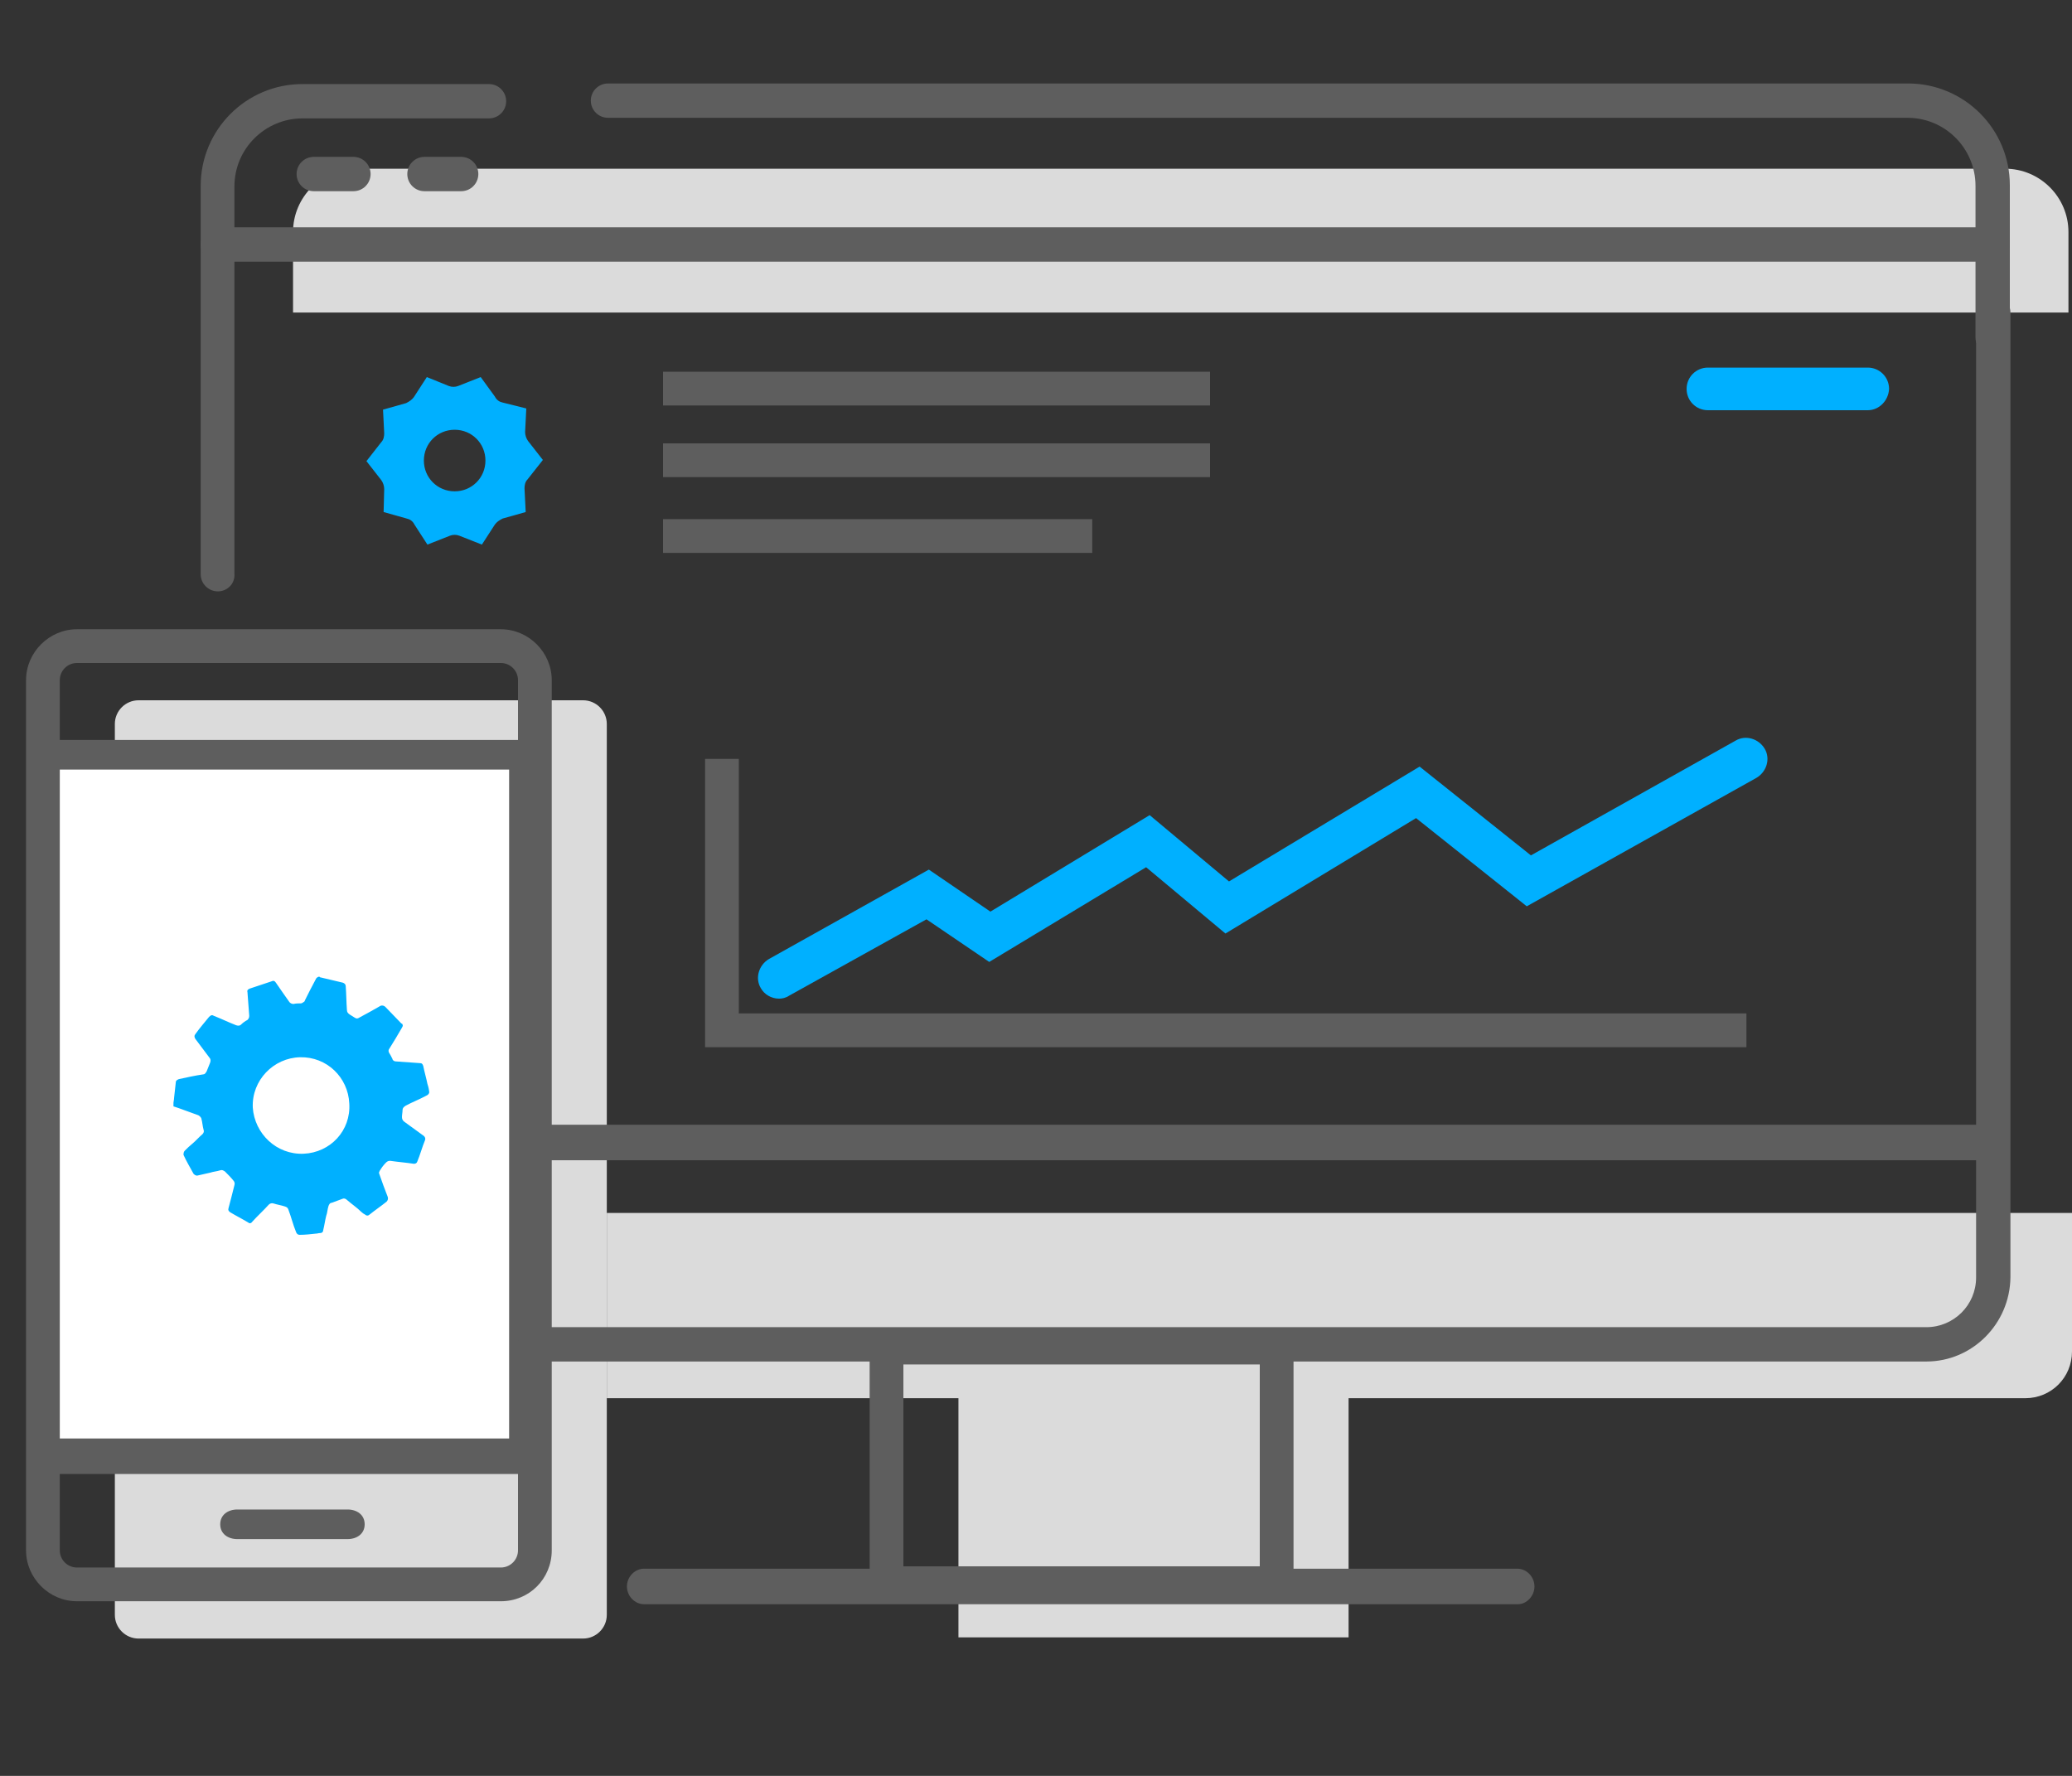 <svg xmlns="http://www.w3.org/2000/svg" xmlns:xlink="http://www.w3.org/1999/xlink" id="Capa_1" x="0px" y="0px" viewBox="0 0 350 300" style="enable-background:new 0 0 350 300;" xml:space="preserve">
<rect x="0" y="0" width="350" height="300" fill="#333333" stroke="none"/>
<style type="text/css">
	.st0{fill:#DBDBDB;}
	.st1{fill:#5E5E5E;}
	.st2{fill:#FFFFFF;}
	.st3{fill:#00B0FF;}
</style>
<g id="XMLID_106_">
	<g id="XMLID_640_">
		<g id="XMLID_691_">
			<path id="XMLID_170_" class="st0" d="M349.3,52.8H49.5V39.2c0-5.9,4.8-10.7,10.7-10.7h278.5c5.9,0,10.7,4.8,10.7,10.7V52.8z"></path>
		</g>
		<g id="XMLID_689_">
			<rect id="XMLID_168_" x="161.9" y="227.1" class="st0" width="65.9" height="49.5"></rect>
		</g>
		<g id="XMLID_688_">
			<path id="XMLID_166_" class="st0" d="M98.5,276.8H23.4c-2.2,0-4-1.8-4-4V122.3c0-2.2,1.8-4,4-4h75.1c2.2,0,4,1.8,4,4v150.5     C102.5,275,100.7,276.8,98.5,276.8z"></path>
		</g>
		<g id="XMLID_687_">
			<path id="XMLID_164_" class="st0" d="M102.5,204.9v31.3h239.6c4.4,0,7.9-3.5,7.9-7.9v-23.4H102.5z"></path>
		</g>
		<g id="XMLID_686_">
			<rect id="XMLID_71_" x="91" y="190" class="st1" width="246" height="6"></rect>
		</g>
		<g id="XMLID_685_">
			<path id="XMLID_68_" class="st1" d="M218.5,270.3h-71.6v-45.6h71.6V270.3z M152.6,264.6h60.2v-34.1h-60.2V264.6z"></path>
		</g>
		<g id="XMLID_684_">
			<path id="XMLID_67_" class="st1" d="M256.4,271H108.8c-1.6,0-2.9-1.4-2.9-3s1.3-3,2.9-3h147.5c1.6,0,2.9,1.4,2.9,3     S257.9,271,256.4,271z"></path>
		</g>
		<g id="XMLID_683_">
			<polyline id="XMLID_66_" class="st2" points="9,128 90,128 90,247 8,247 8,128    "></polyline>
			<path id="XMLID_63_" class="st1" d="M92,249H5V128h4v-3h83V249z M10,243h76V130H10V243z"></path>
		</g>
		<g id="XMLID_682_">
			<path id="XMLID_60_" class="st1" d="M84.6,270.5H13c-4.7,0-8.6-3.9-8.6-8.6v-147c0-4.7,3.9-8.6,8.6-8.6h71.6     c4.7,0,8.6,3.9,8.6,8.6v147C93.2,266.7,89.4,270.5,84.6,270.5z M13,112c-1.6,0-2.9,1.3-2.9,2.9v147c0,1.6,1.3,2.9,2.9,2.9h71.6     c1.6,0,2.9-1.3,2.9-2.9v-147c0-1.6-1.3-2.9-2.9-2.9H13z"></path>
		</g>
		<g id="XMLID_681_">
			<path id="XMLID_59_" class="st1" d="M58.7,260H40.1c-1.6,0-2.9-0.9-2.9-2.5s1.3-2.5,2.9-2.5h18.6c1.6,0,2.9,0.9,2.9,2.5     S60.3,260,58.7,260z"></path>
		</g>
		<g id="XMLID_680_">
			<path id="XMLID_58_" class="st1" d="M336.6,59.9c-1.6,0-2.9-1.3-2.9-2.9V31.4c0-6.3-5.1-11.5-11.5-11.5H102.7     c-1.6,0-2.9-1.3-2.9-2.9s1.3-2.9,2.9-2.9h219.6c9.5,0,17.2,7.7,17.2,17.2V57C339.5,58.6,338.2,59.9,336.6,59.9z"></path>
		</g>
		<g id="XMLID_679_">
			<path id="XMLID_57_" class="st1" d="M36.8,99.9c-1.6,0-2.9-1.3-2.9-2.9V31.4c0-9.5,7.7-17.2,17.2-17.2h31.5     c1.6,0,2.9,1.3,2.9,2.9s-1.3,2.9-2.9,2.9H51.1c-6.3,0-11.5,5.1-11.5,11.5V97C39.7,98.6,38.4,99.9,36.8,99.9z"></path>
		</g>
		<g id="XMLID_678_">
			<path id="XMLID_56_" class="st1" d="M325.4,230h-235c-1.6,0-2.9-1.3-2.9-2.9s1.3-2.9,2.9-2.9h235c4.6,0,8.4-3.7,8.4-8.4v-163     c0-1.6,1.3-2.9,2.9-2.9s2.9,1.3,2.9,2.9v163C339.5,223.6,333.2,230,325.4,230z"></path>
		</g>
		<g id="XMLID_677_">
			<path id="XMLID_55_" class="st1" d="M336.6,44.2H36.8c-1.6,0-2.9-1.3-2.9-2.9s1.3-2.9,2.9-2.9h299.8c1.6,0,2.9,1.3,2.9,2.9     S338.2,44.2,336.6,44.2z"></path>
		</g>
		<g id="XMLID_671_">
			<path id="XMLID_54_" class="st1" d="M59.7,32.3h-6.7c-1.6,0-2.9-1.3-2.9-2.9s1.3-2.9,2.9-2.9h6.7c1.6,0,2.9,1.3,2.9,2.9     S61.3,32.3,59.7,32.3z"></path>
		</g>
		<g id="XMLID_669_">
			<path id="XMLID_53_" class="st1" d="M77.9,32.3h-6.2c-1.6,0-2.9-1.3-2.9-2.9s1.3-2.9,2.9-2.9h6.2c1.6,0,2.9,1.3,2.9,2.9     S79.5,32.3,77.9,32.3z"></path>
		</g>
	</g>
	<g id="XMLID_722_">
		<path id="XMLID_128_" class="st3" d="M91.7,77.7l-2.5-3.2c-0.3-0.4-0.5-1-0.5-1.5l0.2-4L84.9,68c-0.5-0.1-1-0.4-1.3-1l-2.4-3.3    l-3.8,1.5c-0.5,0.2-1.1,0.2-1.6,0l-3.7-1.5l-2.2,3.4c-0.3,0.4-0.7,0.7-1.3,1l-3.9,1.1l0.2,4c0,0.5-0.1,1.1-0.5,1.5l-2.5,3.2    l2.5,3.2c0.3,0.4,0.5,1,0.5,1.5l-0.1,3.9l3.9,1.1c0.5,0.1,1,0.4,1.3,1l2.2,3.4l3.8-1.5c0.5-0.2,1.1-0.2,1.6,0l3.8,1.5l2.2-3.4    c0.3-0.4,0.7-0.7,1.3-1l3.9-1.1l-0.2-4c0-0.5,0.1-1.1,0.5-1.5L91.7,77.7z M76.8,83c-2.9,0-5.2-2.3-5.2-5.2c0-2.9,2.3-5.2,5.2-5.2    s5.2,2.3,5.2,5.2C82,80.7,79.7,83,76.8,83z"></path>
	</g>
	<g id="XMLID_720_">
		<rect id="XMLID_52_" x="112" y="74.9" class="st1" width="92.4" height="5.7"></rect>
	</g>
	<g id="XMLID_719_">
		<rect id="XMLID_51_" x="112" y="62.8" class="st1" width="92.4" height="5.7"></rect>
	</g>
	<g id="XMLID_718_">
		<path id="XMLID_50_" class="st3" d="M315.5,69.3h-27c-2,0-3.6-1.6-3.6-3.6c0-2,1.6-3.6,3.6-3.6h27c2,0,3.6,1.6,3.6,3.6    C319,67.7,317.4,69.3,315.5,69.3z"></path>
	</g>
	<g id="XMLID_717_">
		<rect id="XMLID_49_" x="112" y="87.7" class="st1" width="72.5" height="5.7"></rect>
	</g>
	<g id="XMLID_746_">
		<g id="XMLID_747_">
			<path id="XMLID_116_" class="st3" d="M51.3,194.9c-4.6,0.2-8.3-3.4-8.6-7.8c-0.2-4.6,3.5-8.4,8-8.5c4.5-0.1,8.1,3.4,8.3,7.8     C59.3,191,55.8,194.7,51.3,194.9 M72.2,183.1c-0.2-1-0.5-2-0.7-3c-0.1-0.3-0.2-0.5-0.5-0.5c-1.4-0.1-2.8-0.2-4.2-0.3     c-0.2,0-0.5-0.2-0.5-0.4c-0.2-0.4-0.4-0.8-0.6-1.1c-0.1-0.2-0.1-0.5,0.1-0.7c0.7-1.1,1.4-2.3,2.1-3.5c0.1-0.2,0.2-0.3,0.1-0.5     c0-0.1-0.1-0.2-0.2-0.2c-0.9-0.9-1.8-1.9-2.7-2.8c-0.2-0.2-0.5-0.3-0.8-0.2c-1.2,0.7-2.3,1.3-3.6,2c-0.3,0.2-0.5,0.2-0.8,0     c-0.3-0.2-0.5-0.3-0.8-0.5c-0.3-0.2-0.5-0.4-0.5-0.8c-0.1-1.4-0.1-2.7-0.2-4c0-0.3-0.2-0.5-0.5-0.6c-1.3-0.3-2.5-0.6-3.8-0.9     c0,0-0.1,0-0.1-0.1h-0.2c-0.2,0.1-0.4,0.2-0.5,0.5c-0.6,1.1-1.2,2.3-1.8,3.5c0,0.1-0.1,0.2-0.1,0.2c-0.3,0.2-0.4,0.3-0.6,0.3     c-0.4,0-0.8,0-1.2,0.1c-0.3,0-0.5-0.1-0.7-0.3c-0.8-1.1-1.6-2.3-2.3-3.3c-0.2-0.3-0.4-0.4-0.8-0.2c-1.2,0.4-2.4,0.8-3.6,1.2     c-0.3,0.1-0.5,0.3-0.4,0.6c0.1,1.4,0.2,2.7,0.3,4c0,0.3-0.1,0.5-0.3,0.7c-0.4,0.2-0.8,0.5-1.1,0.8c-0.2,0.2-0.5,0.2-0.8,0.1     c-1.3-0.5-2.5-1.1-3.8-1.6c-0.3-0.2-0.5-0.1-0.8,0.2c-0.8,1-1.6,1.9-2.3,2.9c-0.2,0.2-0.2,0.5,0,0.8c0.8,1.1,1.6,2.1,2.4,3.2     c0.2,0.2,0.2,0.5,0.1,0.8c-0.2,0.5-0.4,1-0.6,1.5c-0.2,0.3-0.3,0.5-0.6,0.5c-1.4,0.2-2.7,0.5-4.1,0.8c-0.2,0.1-0.5,0.2-0.5,0.5     c-0.1,0.9-0.2,1.8-0.3,2.7c0,0.3-0.1,0.6-0.1,0.8v0.2v0.4c0.3,0.1,0.6,0.2,0.9,0.3c1.1,0.4,2.2,0.8,3.3,1.2     c0.2,0.1,0.4,0.3,0.5,0.5c0.2,0.7,0.2,1.3,0.4,2c0.1,0.2,0,0.5-0.2,0.7c-0.6,0.5-1.1,1.1-1.7,1.6c-0.5,0.4-0.9,0.8-1.3,1.2     c-0.2,0.2-0.2,0.5-0.2,0.7c0.5,1.1,1.1,2.1,1.7,3.2c0.2,0.2,0.4,0.3,0.6,0.3c0.8-0.2,1.4-0.3,2.2-0.5c0.6-0.2,1.1-0.2,1.7-0.4     c0.3-0.1,0.5,0,0.8,0.2c0.5,0.5,1,1,1.4,1.5c0.2,0.2,0.3,0.5,0.2,0.8c-0.3,1.3-0.7,2.7-1,3.9c-0.1,0.3,0,0.5,0.3,0.7     c1,0.6,2,1.1,3,1.7c0.2,0.2,0.5,0.2,0.7-0.1c0.9-1,1.9-1.9,2.8-2.9c0.2-0.2,0.5-0.3,0.8-0.2c0.6,0.2,1.3,0.3,1.9,0.5     c0.3,0.1,0.5,0.2,0.6,0.5c0.5,1.3,0.8,2.6,1.3,3.8c0.1,0.3,0.3,0.5,0.6,0.5c0.9,0,1.8-0.1,2.7-0.2c0.3,0,0.5-0.1,0.8-0.1     c0.3,0,0.5-0.2,0.5-0.5c0.2-0.8,0.3-1.6,0.5-2.4c0.2-0.5,0.2-1.1,0.4-1.7c0.1-0.2,0.2-0.5,0.5-0.5c0.6-0.2,1.3-0.5,1.9-0.7     c0.2-0.1,0.5,0,0.7,0.2c0.8,0.7,1.7,1.3,2.4,2c0.2,0.2,0.5,0.4,0.7,0.5c0.2,0.2,0.5,0.2,0.7,0c1-0.8,1.9-1.4,2.9-2.2     c0.2-0.2,0.3-0.5,0.2-0.8c-0.5-1.3-1-2.6-1.4-3.8c-0.1-0.2-0.1-0.4,0-0.5c0-0.1,0.1-0.2,0.1-0.2c0.3-0.5,0.6-0.9,1-1.3     c0.2-0.2,0.4-0.3,0.7-0.3c1.4,0.2,2.7,0.3,4,0.5c0.3,0,0.5-0.1,0.6-0.4c0.5-1.2,0.8-2.4,1.3-3.6c0.1-0.3,0-0.5-0.2-0.7     c-1.1-0.8-2.2-1.6-3.3-2.4c-0.3-0.2-0.4-0.5-0.4-0.8c0-0.4,0.1-0.8,0.1-1.2c0-0.3,0.2-0.5,0.5-0.7c1.1-0.6,2.4-1.1,3.5-1.7     c0.2-0.1,0.4-0.2,0.5-0.5v-0.2C72.4,183.7,72.3,183.4,72.2,183.1"></path>
		</g>
	</g>
	<g id="XMLID_745_">
		<polygon id="XMLID_48_" class="st1" points="295,176.9 119.1,176.9 119.1,128.2 124.8,128.2 124.8,171.2 295,171.2   "></polygon>
	</g>
	<g id="XMLID_726_">
		<path id="XMLID_39_" class="st3" d="M131.6,168.7c-1.3,0-2.5-0.7-3.1-1.8c-1-1.7-0.3-3.9,1.4-4.9l27-15.1l10.4,7.1l26.9-16.3    l13.4,11.2l32.2-19.4l18.8,15l34.6-19.4c1.7-1,3.9-0.3,4.9,1.4s0.3,3.9-1.4,4.9l-38.8,21.7l-18.7-14.9L207,157.7l-13.4-11.2    l-26.5,16l-10.6-7.2l-23.2,12.9C132.7,168.6,132.1,168.7,131.6,168.7z"></path>
	</g>
</g>
</svg>